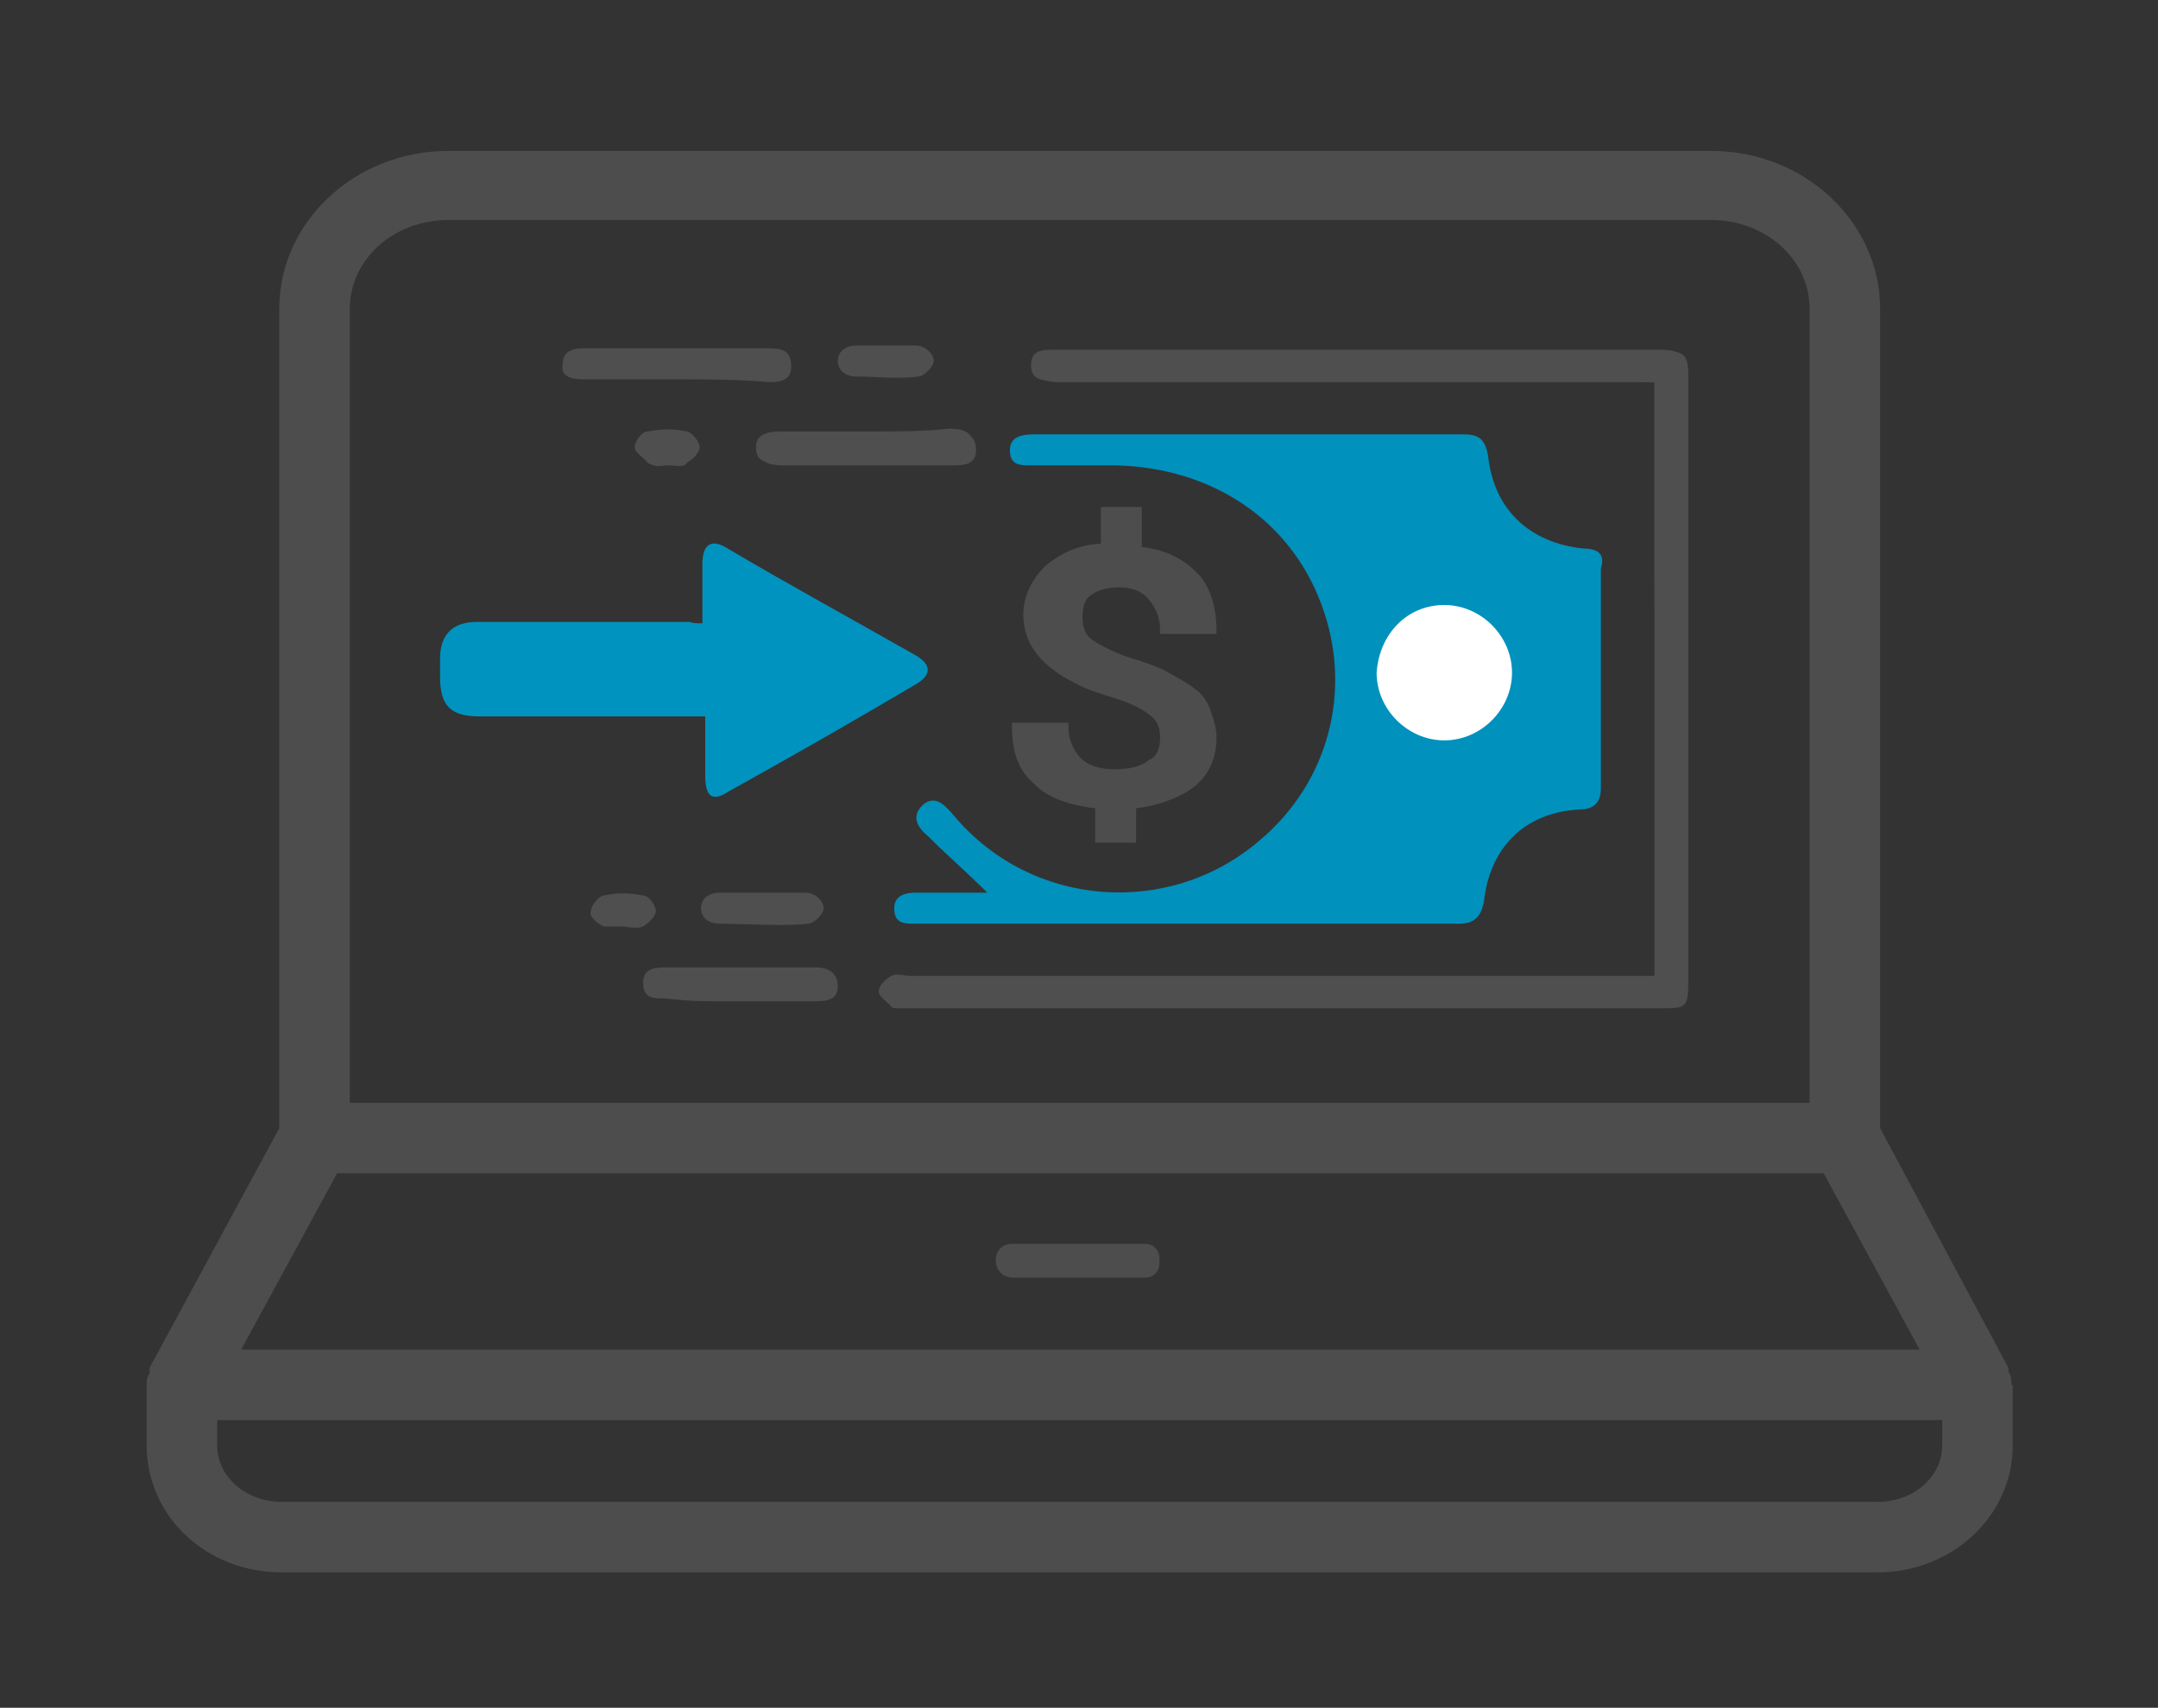 <?xml version="1.0" encoding="UTF-8"?> <svg xmlns="http://www.w3.org/2000/svg" xmlns:xlink="http://www.w3.org/1999/xlink" version="1.1" id="Layer_1" x="0px" y="0px" viewBox="0 0 153 121.1" style="enable-background:new 0 0 153 121.1;" xml:space="preserve"><rect x="0" y="0" width="153" height="121.1" fill="#333333" stroke="none"/> <style type="text/css"> .st0{fill:#4F4F4F;} .st1{fill:#FFFFFF;} .st2{fill:#0091BD;} .st3{fill:#4D4D4D;stroke:#4D4D4D;stroke-width:0.5;stroke-miterlimit:10;} .st4{fill:#0093BF;} .st5{fill:#4D4D4D;} .st6{fill:none;stroke:#4D4D4D;stroke-width:2;stroke-linecap:round;stroke-linejoin:round;stroke-miterlimit:10;} </style> <g> <g> <path class="st0" d="M117.3,27.1c0,14.2,0,28.1,0,42.1c-0.6,0-0.9,0-1.3,0c-17.1,0-34.2,0-51.5,0c-0.4,0-0.9-0.2-1.3,0 c-0.4,0.2-0.9,0.7-0.9,1.1s0.6,0.7,0.9,1.1c0.2,0.2,0.6,0,0.7,0c17.8,0,35.9,0,53.7,0c1.7,0,1.8-0.2,1.8-1.8c0-14.3,0-28.7,0-43 c0-1.5-0.2-1.8-1.8-1.8c-14.3,0-28.5,0-42.8,0c-0.9,0-1.7,0-1.7,1.1c0,1.1,0.9,1.1,1.7,1.1c0.2,0,0.4,0,0.6,0 c13.4,0,26.8,0,40.3,0C116.4,27.1,116.7,27.1,117.3,27.1z"></path> <path class="st0" d="M51.3,71c2.2,0,4.4,0,6.6,0c0.9,0,1.5-0.2,1.5-1.1c0-0.9-0.7-1.3-1.5-1.3c-4.4,0-6.4,0-10.8,0 c-0.9,0-1.5,0.2-1.5,1.1c0,1.1,0.7,1.1,1.5,1.1C49.2,71,49.1,71,51.3,71z"></path> <path class="st0" d="M61.4,30.6c-2,0-4,0-6.1,0c-0.9,0-1.7,0.2-1.7,1.1c0,1.1,0.7,1.1,1.7,1.1c4,0,7.9,0,12,0 c0.9,0,1.7-0.2,1.7-1.1c0-1.1-0.7-1.3-1.7-1.3C65.4,30.6,63.4,30.6,61.4,30.6z"></path> <path class="st0" d="M47.4,33L47.4,33c0.6,0,1.1,0.2,1.3-0.2c0.4-0.2,0.9-0.7,0.9-1.1c0-0.4-0.6-1.1-0.9-1.1 c-0.9-0.2-1.8-0.2-2.8,0c-0.4,0-0.9,0.7-0.9,1.1c0,0.4,0.6,0.7,0.9,1.1C46.5,33.2,46.9,33,47.4,33z"></path> </g> <g> <path class="st1" d="M103.3,33c-4.8,0-9.6,0-14.5,0c11.4,7.2,11.4,23.2,0,30.2c5,0,9.6,0,14.5,0c0.9-4.4,3.7-7.2,8.1-8.1 c0-4.8,0-9.4,0-14C107,40.1,104.2,37.6,103.3,33z"></path> <path class="st2" d="M112.3,38.9c-3.9-0.4-6.4-2.8-6.8-6.6c-0.2-1.1-0.6-1.5-1.7-1.5c-10.1,0-20.2,0-30.5,0 c-0.9,0-1.7,0.2-1.7,1.1c0,1.1,0.7,1.1,1.5,1.1c2,0,4,0,6.1,0c6.8,0.2,12.3,3.9,14.5,9.9c2.2,5.9,0.6,12.5-4.4,16.7 c-6.4,5.5-16.2,4.8-21.7-1.8c-0.6-0.7-1.3-1.5-2.2-0.7c-0.9,0.9-0.2,1.7,0.4,2.2c1.3,1.3,2.8,2.6,4.2,4c-1.7,0-3.5,0-5.1,0 c-0.7,0-1.5,0.2-1.5,1.1c0,1.1,0.7,1.1,1.5,1.1c12.9,0,25.7,0,38.6,0c1.1,0,1.5-0.6,1.7-1.5c0.4-3.9,2.9-6.4,6.8-6.6 c1.1,0,1.5-0.6,1.5-1.5c0-5.1,0-10.5,0-15.6C113.8,39.4,113.4,38.9,112.3,38.9z"></path> </g> <path class="st0" d="M117.3,27.1c-0.6,0-0.9,0-1.3,0c-13.4,0-26.8,0-40.3,0c-0.2,0-0.4,0-0.6,0c-0.9,0-1.7-0.2-1.7-1.1 c0-0.9,0.9-1.1,1.7-1.1c14.3,0,28.5,0,42.8,0c1.5,0,1.8,0.2,1.8,1.8c0,14.3,0,28.7,0,43c0,1.7-0.2,1.8-1.8,1.8 c-17.8,0-35.9,0-53.7,0c-0.2,0-0.6,0-0.7,0c-0.4-0.4-0.9-0.7-0.9-1.1s0.6-0.9,0.9-1.1c0.4-0.2,0.9,0,1.3,0c17.1,0,34.2,0,51.5,0 c0.4,0,0.9,0,1.3,0C117.3,55.2,117.3,41.3,117.3,27.1z"></path> <path class="st0" d="M48,26.9c-2.2,0-4.4,0-6.6,0c-0.9,0-1.7-0.2-1.5-1.1c0-0.9,0.7-1.1,1.5-1.1c4.4,0,8.8,0,13.2,0 c0.9,0,1.5,0.2,1.5,1.3c0,0.9-0.7,1.1-1.5,1.1C52.4,26.9,50.2,26.9,48,26.9z"></path> <path class="st0" d="M61.4,30.6c2,0,4,0,6.1,0c0.9,0,1.7,0.2,1.7,1.3c0,1.1-0.9,1.1-1.7,1.1c-4,0-7.9,0-12,0 c-0.9,0-1.7-0.2-1.7-1.1s0.7-1.1,1.7-1.1C57.5,30.6,59.4,30.6,61.4,30.6z"></path> <path class="st0" d="M62.7,24.5c0.7,0,1.5,0,2.2,0c0.7,0,1.3,0.6,1.3,1.1c0,0.4-0.7,1.1-1.1,1.1c-1.5,0.2-2.9,0-4.4,0 c-0.7,0-1.3-0.4-1.3-1.1s0.6-1.1,1.3-1.1C61.2,24.5,61.9,24.5,62.7,24.5z"></path> <path class="st0" d="M53.1,63.3c0.7,0,3.3,0,4,0c0.7,0,1.3,0.6,1.3,1.1c0,0.4-0.7,1.1-1.1,1.1c-1.5,0.2-4.8,0-6.3,0 c-0.7,0-1.3-0.4-1.3-1.1c0-0.7,0.6-1.1,1.3-1.1C51.6,63.3,52.4,63.3,53.1,63.3z"></path> <path class="st0" d="M44.1,65.7c-0.4,0-0.9,0-1.3,0c-0.4-0.2-1.1-0.7-0.9-1.1c0-0.4,0.6-1.1,0.9-1.1c0.9-0.2,1.8-0.2,2.8,0 c0.4,0,0.9,0.7,0.9,1.1c0,0.4-0.6,0.9-0.9,1.1C45,65.9,44.5,65.7,44.1,65.7L44.1,65.7z"></path> <path class="st1" d="M102.4,42.9c2.6,0,4.8,2.2,4.8,4.8s-2.2,4.8-4.8,4.8c-2.6,0-4.8-2.2-4.8-4.8C97.8,44.9,99.8,42.9,102.4,42.9z"></path> <g> <path class="st3" d="M82.5,52.3c0-0.7-0.2-1.3-0.7-1.7s-1.3-0.9-2.6-1.3c-1.3-0.4-2.2-0.7-2.9-1.1c-2.2-1.1-3.5-2.6-3.5-4.6 c0-1.3,0.6-2.4,1.5-3.3c1.1-0.9,2.4-1.5,4-1.5v-2.6h2.4V39c1.7,0.2,2.9,0.7,4,1.8c0.9,0.9,1.3,2.4,1.3,3.9h-3.5 c0-1.1-0.4-1.8-0.9-2.4s-1.3-0.9-2.2-0.9c-0.9,0-1.7,0.2-2.2,0.6c-0.6,0.4-0.7,1.1-0.7,1.8c0,0.7,0.2,1.3,0.7,1.7s1.5,0.9,2.6,1.3 c1.3,0.4,2.2,0.7,2.9,1.1c0.7,0.4,1.3,0.7,1.8,1.1c0.6,0.4,0.9,0.9,1.1,1.5s0.4,1.1,0.4,1.8c0,1.5-0.6,2.6-1.5,3.3 c-0.9,0.7-2.4,1.3-4.2,1.5v2.4h-2.4v-2.4c-1.8-0.2-3.5-0.7-4.4-1.7c-1.1-0.9-1.5-2.2-1.5-3.9h3.5c0,1.1,0.4,1.8,0.9,2.4 c0.6,0.6,1.5,0.9,2.6,0.9s2-0.2,2.6-0.7C82.3,53.8,82.5,53,82.5,52.3z"></path> </g> <g> <path class="st4" d="M49.8,44.2c0-1.5,0-2.9,0-4.2c0-1.5,0.7-1.8,1.8-1.1c4.4,2.6,8.8,5,13.2,7.5c1.3,0.7,1.3,1.5,0,2.2 c-4.4,2.6-8.6,5-13.1,7.5C50.5,56.9,50,56.5,50,55c0-1.3,0-2.8,0-4.2c-0.4,0-0.7,0-1.1,0c-6.1,0-8.8,0-14.9,0 c-2,0-2.8-0.7-2.8-2.8c0-0.4,0-0.9,0-1.3c0-1.7,0.9-2.6,2.6-2.6c6.1,0,9,0,15.1,0C49.1,44.2,49.4,44.2,49.8,44.2z"></path> </g> </g> <g> <g> <path class="st5" d="M142.6,98.2L142.6,98.2C142.6,98.1,142.5,98.1,142.6,98.2c0-0.4,0-0.7-0.2-0.9v-0.2V97L133.3,80V21.9 c0-6.1-5.3-11.2-12-11.2H31.8c-6.6,0-12,5-12,11.2V80L10.6,97c0,0,0,0,0,0.2v0.2c-0.2,0.2-0.2,0.6-0.2,0.7l0,0l0,0l0,0v4.4 c0,5,4.2,9,9.6,9h113.1c5.3,0,9.6-4,9.6-9V98.2L142.6,98.2z M24.8,21.9c0-3.5,3.1-6.3,7-6.3h89.5c3.9,0,7,2.8,7,6.3v56.3H24.8 V21.9z M23.9,83.2h105.4l6.8,12.5h-119L23.9,83.2z M137.7,102.5c0,2.2-2,4-4.6,4H20c-2.6,0-4.6-1.8-4.6-4v-1.8h122.3V102.5z"></path> <path class="st6" d="M81.2,89.6h-9.4c0,0-0.2,0-0.2-0.2c0-0.2,0-0.2,0.2-0.2h9.4C81.2,89.2,81.2,89.4,81.2,89.6 C81.2,89.4,81.2,89.6,81.2,89.6z"></path> </g> </g> </svg> 